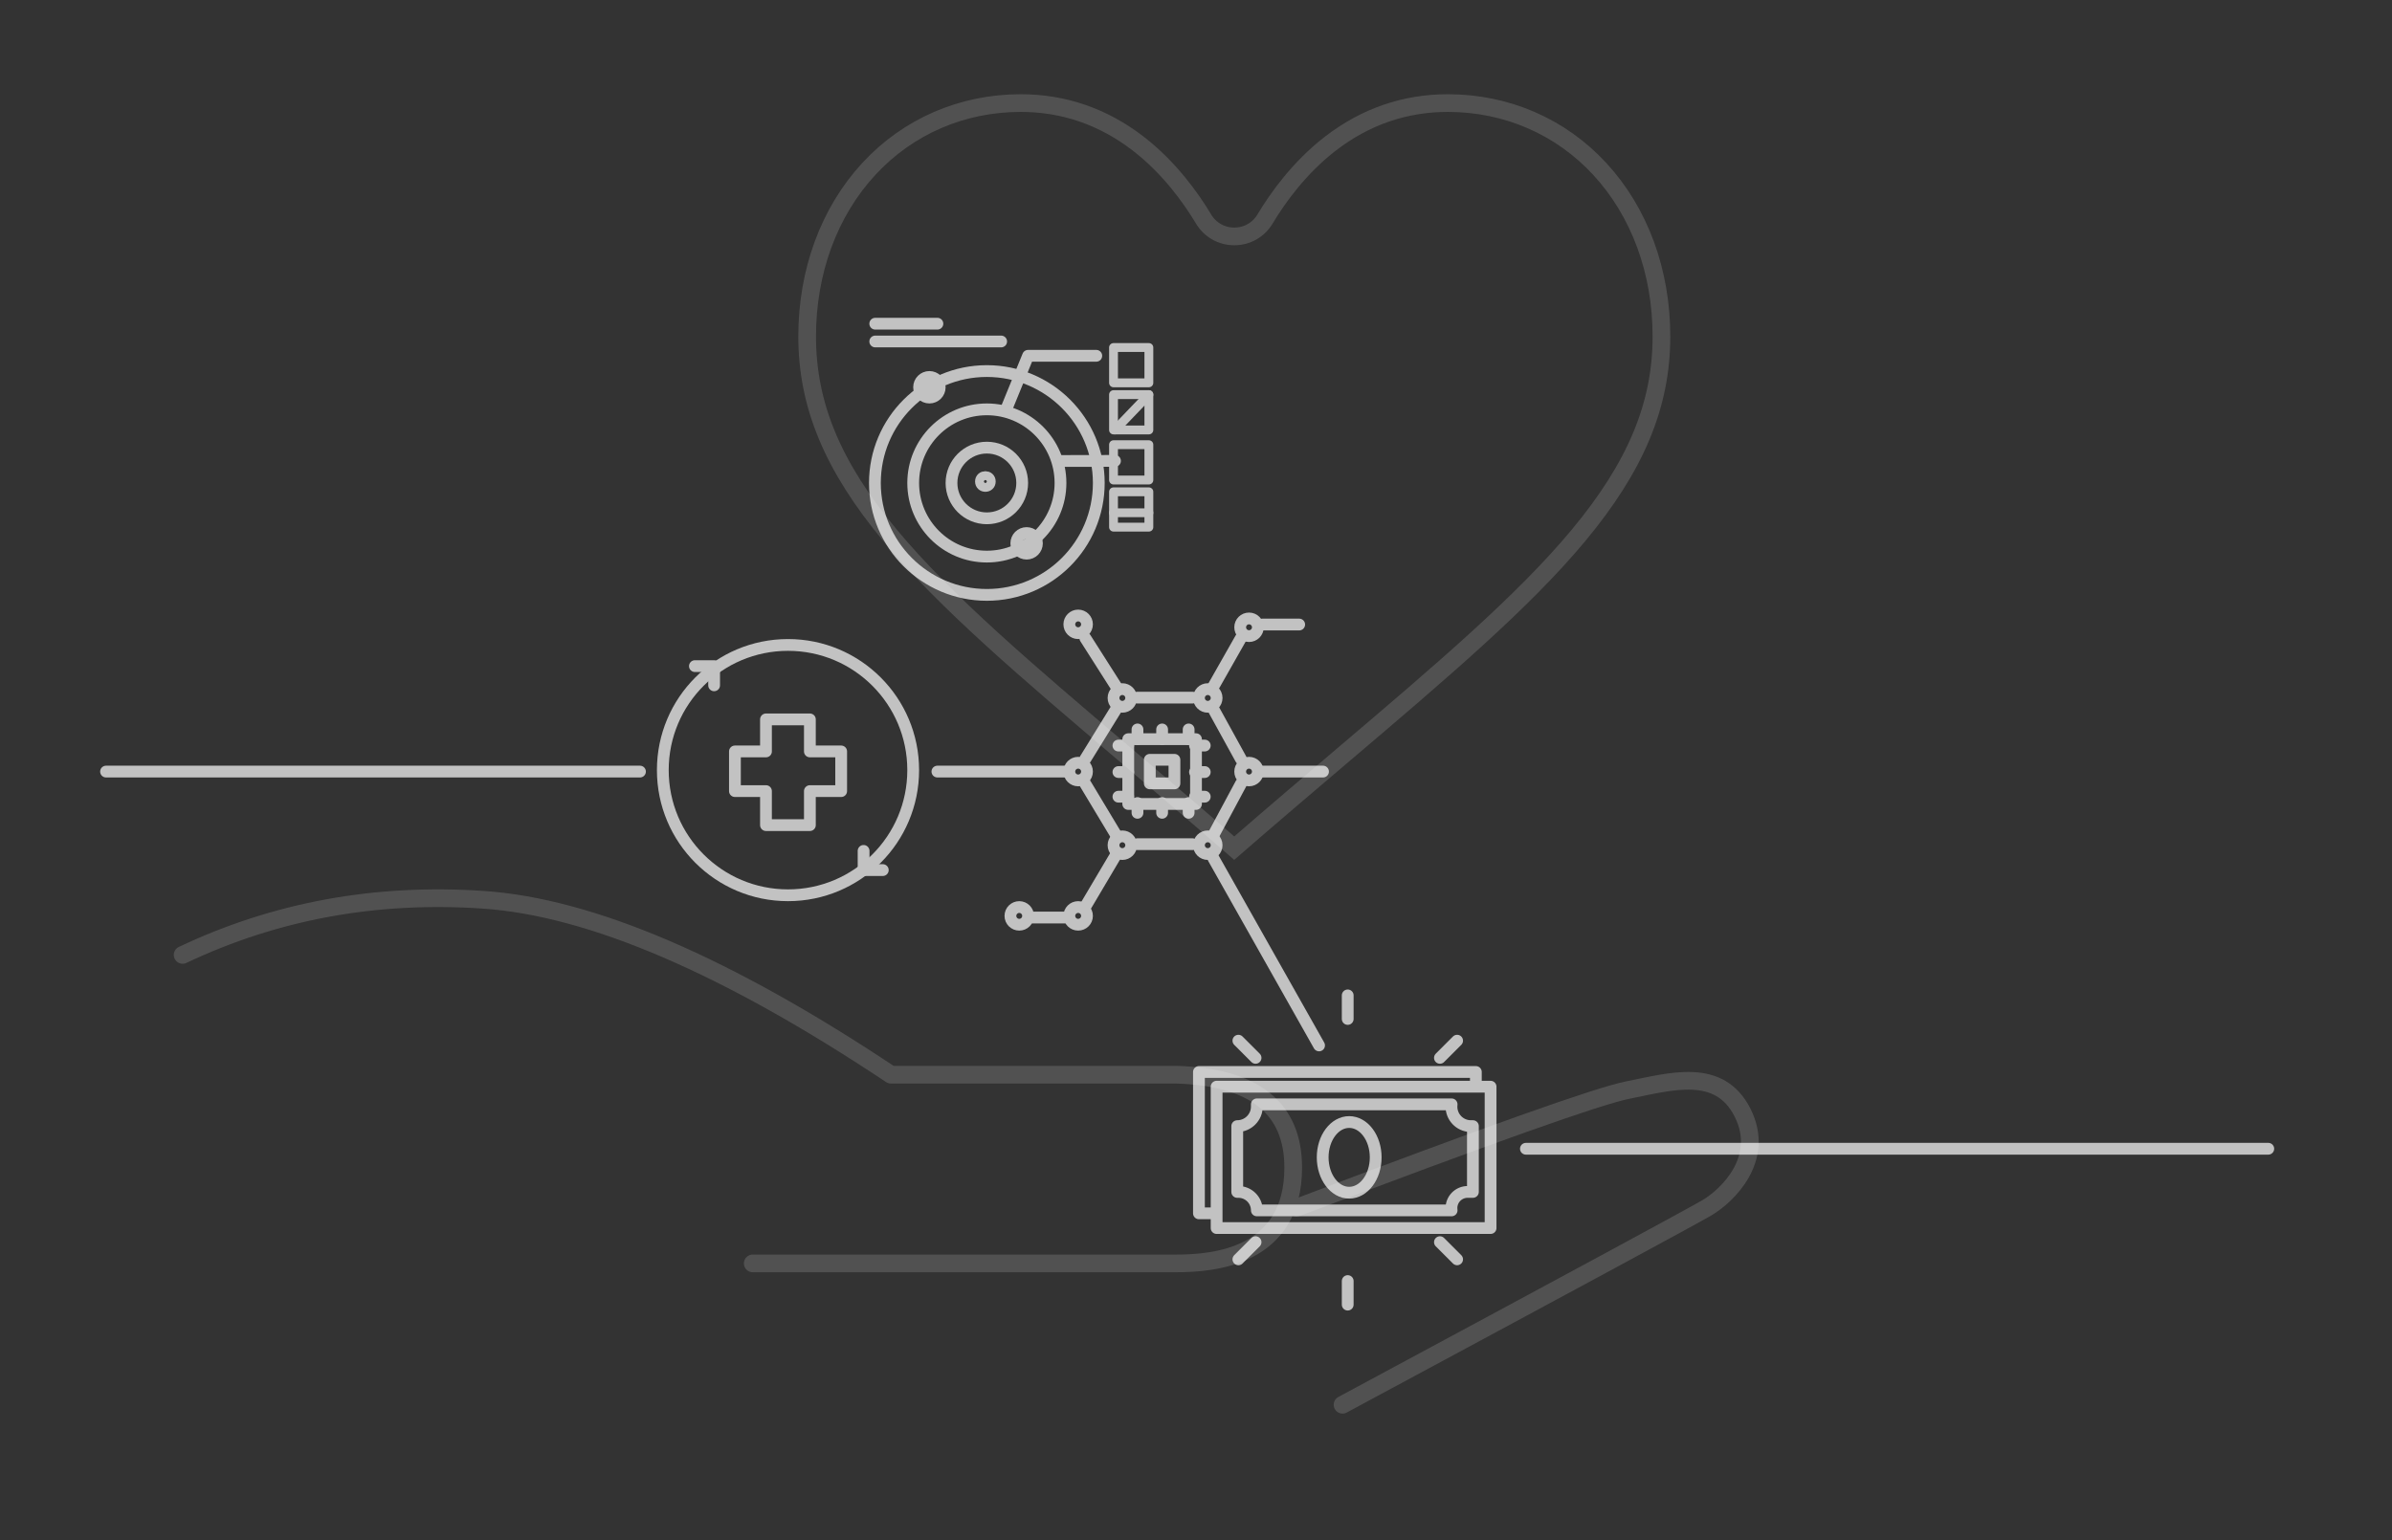 <?xml version="1.0" encoding="UTF-8"?> <svg xmlns="http://www.w3.org/2000/svg" xmlns:xlink="http://www.w3.org/1999/xlink" width="812px" height="523px" viewBox="0 0 812 523" version="1.1"><rect x="0" y="0" width="812" height="523" fill="#333333" stroke="none"/><title>16 - Medicaid illustration</title><g id="16---Medicaid-illustration" stroke="none" stroke-width="1" fill="none" fill-rule="evenodd"><g id="Group-8" transform="translate(62, 35)" opacity="0.15" stroke="#FFFFFF" stroke-width="6"><g id="Group"><path d="M284.524,0 C264.593,0 246.283,7.931 232.963,22.333 C219.446,36.953 212,57.163 212,79.241 C212,102.536 220.684,123.37 240.153,146.793 C258.972,169.434 286.962,193.216 319.371,220.754 L319.431,220.804 C330.761,230.432 343.605,241.346 356.972,253 C370.42,241.324 383.284,230.392 394.636,220.749 C427.043,193.211 455.031,169.434 473.849,146.793 C493.316,123.37 502,102.536 502,79.241 C502,57.163 494.554,36.953 481.037,22.333 C467.719,7.931 449.407,0 429.479,0 C414.878,0 401.473,4.628 389.637,13.753 C379.089,21.889 371.741,32.173 367.433,39.369 C365.217,43.07 361.318,45.279 357,45.279 C352.682,45.279 348.783,43.07 346.567,39.369 C342.262,32.173 334.914,21.889 324.363,13.753 C312.527,4.628 299.122,0 284.524,0 Z" id="Path" fill-rule="nonzero"></path><path d="M0,289.25 C31.596,274.275 65.648,268.037 102.158,270.536 C138.667,273.036 184.765,292.834 240.45,329.932 L337.404,329.932 C363.801,330.736 377,341.251 377,361.479 C377,391.821 349.969,394 337.404,394 C329.027,394 281.069,394 193.528,394" id="Path-8" stroke-linecap="round" stroke-linejoin="round"></path><path d="M378,375.143 C443.136,350.441 480.631,337.115 490.486,335.166 C505.268,332.243 521.662,327.184 529.548,342.837 C537.433,358.491 524.386,371.035 517.401,375.143 C512.744,377.882 471.526,400.168 393.747,442" id="Path-9" stroke-linecap="round" stroke-linejoin="round"></path></g></g><g id="Group-19" opacity="0.7" transform="translate(35.852, 109.415)" stroke="#FFFFFF"><circle id="Oval" stroke-width="4" cx="312.648" cy="75.085" r="3.5"></circle><circle id="Oval" stroke-width="4" cx="298.648" cy="54.085" r="1.5"></circle><circle id="Oval" stroke-width="4" stroke-linecap="round" stroke-linejoin="round" cx="299.148" cy="54.585" r="38"></circle><circle id="Oval" stroke-width="4" stroke-linecap="round" stroke-linejoin="round" cx="299.148" cy="54.585" r="25"></circle><circle id="Oval" stroke-width="4" stroke-linecap="round" stroke-linejoin="round" cx="299.148" cy="54.585" r="12"></circle><rect id="Rectangle" stroke-width="3" stroke-linecap="round" stroke-linejoin="round" x="342.148" y="8.585" width="12" height="12"></rect><rect id="Rectangle" stroke-width="3" stroke-linecap="round" stroke-linejoin="round" x="342.148" y="24.585" width="12" height="12"></rect><rect id="Rectangle" stroke-width="3" stroke-linecap="round" stroke-linejoin="round" x="342.148" y="41.585" width="12" height="12"></rect><rect id="Rectangle" stroke-width="3" stroke-linecap="round" stroke-linejoin="round" x="342.148" y="57.585" width="12" height="12"></rect><circle id="Oval" stroke-width="4" cx="279.648" cy="22.085" r="3.5"></circle><circle id="Oval" stroke-width="4" stroke-linecap="round" stroke-linejoin="round" cx="388.148" cy="152.585" r="3"></circle><circle id="Oval" stroke-width="4" stroke-linecap="round" stroke-linejoin="round" cx="374.148" cy="127.585" r="3"></circle><circle id="Oval" stroke-width="4" stroke-linecap="round" stroke-linejoin="round" cx="388.148" cy="103.585" r="3"></circle><circle id="Oval" stroke-width="4" stroke-linecap="round" stroke-linejoin="round" cx="330.148" cy="102.585" r="3"></circle><circle id="Oval" stroke-width="4" stroke-linecap="round" stroke-linejoin="round" cx="345.148" cy="127.585" r="3"></circle><circle id="Oval" stroke-width="4" stroke-linecap="round" stroke-linejoin="round" cx="330.148" cy="152.585" r="3"></circle><circle id="Oval" stroke-width="4" stroke-linecap="round" stroke-linejoin="round" cx="345.148" cy="177.585" r="3"></circle><circle id="Oval" stroke-width="4" stroke-linecap="round" stroke-linejoin="round" cx="374.148" cy="177.585" r="3"></circle><circle id="Oval" stroke-width="4" stroke-linecap="round" stroke-linejoin="round" cx="330.148" cy="201.585" r="3"></circle><circle id="Oval" stroke-width="4" stroke-linecap="round" stroke-linejoin="round" cx="310.148" cy="201.585" r="3"></circle><line x1="181.398" y1="152.585" x2="0.148" y2="152.585" id="Path-96" stroke-width="4" stroke-linecap="round" stroke-linejoin="round"></line><line x1="482.143" y1="280.659" x2="734.148" y2="280.659" id="Path-97" stroke-width="4" stroke-linecap="round" stroke-linejoin="round"></line><line x1="411.924" y1="245.572" x2="376.062" y2="182.013" id="Path-98" stroke-width="4" stroke-linecap="round" stroke-linejoin="round"></line><line x1="376.062" y1="174.159" x2="385.391" y2="156.75" id="Path-99" stroke-width="4" stroke-linecap="round" stroke-linejoin="round"></line><line x1="413.268" y1="152.585" x2="392.677" y2="152.585" id="Path-100" stroke-width="4" stroke-linecap="round" stroke-linejoin="round"></line><line x1="385.391" y1="148.315" x2="376.062" y2="131.368" id="Path-101" stroke-width="4" stroke-linecap="round" stroke-linejoin="round"></line><line x1="368.911" y1="127.472" x2="350.283" y2="127.472" id="Path-102" stroke-width="4" stroke-linecap="round" stroke-linejoin="round"></line><line x1="376.062" y1="123.685" x2="385.391" y2="107.248" id="Path-103" stroke-width="4" stroke-linecap="round" stroke-linejoin="round"></line><line x1="392.677" y1="102.65" x2="405.18" y2="102.65" id="Path-104" stroke-width="4" stroke-linecap="round" stroke-linejoin="round"></line><line x1="343.037" y1="123.685" x2="332.574" y2="107.248" id="Path-105" stroke-width="4" stroke-linecap="round" stroke-linejoin="round"></line><line x1="343.037" y1="131.368" x2="332.574" y2="148.315" id="Path-106" stroke-width="4" stroke-linecap="round" stroke-linejoin="round"></line><line x1="332.574" y1="156.75" x2="343.037" y2="174.159" id="Path-107" stroke-width="4" stroke-linecap="round" stroke-linejoin="round"></line><line x1="350.283" y1="177.231" x2="368.911" y2="177.231" id="Path-108" stroke-width="4" stroke-linecap="round" stroke-linejoin="round"></line><line x1="343.148" y1="180.585" x2="332.574" y2="198.448" id="Path-109" stroke-width="4" stroke-linecap="round" stroke-linejoin="round"></line><line x1="325.649" y1="202.143" x2="314.509" y2="202.143" id="Path-110" stroke-width="4" stroke-linecap="round" stroke-linejoin="round"></line><line x1="325.649" y1="152.585" x2="282.362" y2="152.585" id="Path-111" stroke-width="4" stroke-linecap="round" stroke-linejoin="round"></line><rect id="Rectangle" stroke-width="4" stroke-linecap="round" stroke-linejoin="round" x="347.148" y="141.585" width="23" height="22"></rect><rect id="Rectangle" stroke-width="4" stroke-linecap="round" stroke-linejoin="round" x="354.467" y="148.585" width="8.364" height="8"></rect><circle id="Oval" stroke-width="4" cx="231.648" cy="152.085" r="42.5"></circle><line x1="350.283" y1="141.585" x2="350.283" y2="138.274" id="Path-112" stroke-width="4" stroke-linecap="round" stroke-linejoin="round"></line><line x1="350.283" y1="166.585" x2="350.283" y2="163.274" id="Path-112" stroke-width="4" stroke-linecap="round" stroke-linejoin="round"></line><line x1="358.648" y1="141.585" x2="358.648" y2="138.274" id="Path-112" stroke-width="4" stroke-linecap="round" stroke-linejoin="round"></line><line x1="358.648" y1="166.585" x2="358.648" y2="163.274" id="Path-112" stroke-width="4" stroke-linecap="round" stroke-linejoin="round"></line><line x1="367.648" y1="141.585" x2="367.648" y2="138.274" id="Path-112" stroke-width="4" stroke-linecap="round" stroke-linejoin="round"></line><line x1="367.648" y1="166.585" x2="367.648" y2="163.274" id="Path-112" stroke-width="4" stroke-linecap="round" stroke-linejoin="round"></line><line x1="345.466" y1="162.768" x2="345.466" y2="159.457" id="Path-112" stroke-width="4" stroke-linecap="round" stroke-linejoin="round" transform="translate(345.466, 161.112) rotate(-90) translate(-345.466, -161.112) "></line><line x1="371.466" y1="162.768" x2="371.466" y2="159.457" id="Path-112" stroke-width="4" stroke-linecap="round" stroke-linejoin="round" transform="translate(371.466, 161.112) rotate(-90) translate(-371.466, -161.112) "></line><line x1="345.466" y1="154.402" x2="345.466" y2="151.092" id="Path-112" stroke-width="4" stroke-linecap="round" stroke-linejoin="round" transform="translate(345.466, 152.747) rotate(-90) translate(-345.466, -152.747) "></line><line x1="371.466" y1="154.402" x2="371.466" y2="151.092" id="Path-112" stroke-width="4" stroke-linecap="round" stroke-linejoin="round" transform="translate(371.466, 152.747) rotate(-90) translate(-371.466, -152.747) "></line><line x1="345.466" y1="145.402" x2="345.466" y2="142.092" id="Path-112" stroke-width="4" stroke-linecap="round" stroke-linejoin="round" transform="translate(345.466, 143.747) rotate(-90) translate(-345.466, -143.747) "></line><line x1="371.466" y1="145.402" x2="371.466" y2="142.092" id="Path-112" stroke-width="4" stroke-linecap="round" stroke-linejoin="round" transform="translate(371.466, 143.747) rotate(-90) translate(-371.466, -143.747) "></line><polyline id="Path-113" stroke-width="4" stroke-linecap="round" stroke-linejoin="round" transform="translate(258.936, 184.405) rotate(-135) translate(-258.936, -184.405) " points="254.326 186.71 258.936 182.101 263.545 186.71"></polyline><polyline id="Path-113" stroke-width="4" stroke-linecap="round" stroke-linejoin="round" transform="translate(204.936, 118.405) rotate(-315) translate(-204.936, -118.405) " points="200.326 120.71 204.936 116.101 209.545 120.71"></polyline><polygon id="Path-114" stroke-width="4" stroke-linecap="round" stroke-linejoin="round" points="224.17 145.741 224.17 134.862 239.075 134.862 239.075 145.741 249.697 145.741 249.697 159.213 239.075 159.213 239.075 170.762 224.17 170.762 224.17 159.213 213.63 159.213 213.63 145.741"></polygon><g id="Group-18" transform="translate(371.148, 228.585)" stroke-width="4"><rect id="Rectangle" stroke-linejoin="round" x="6" y="31" width="93" height="48"></rect><ellipse id="Oval" cx="51" cy="55" rx="9" ry="12"></ellipse><path d="M13,44.392 C16.677,44.392 19.658,41.411 19.658,37.734 L19.658,37 L19.658,37 L85.772,37 C85.332,40.616 87.908,43.905 91.524,44.344 C91.788,44.376 92.054,44.392 92.32,44.392 L93,44.392 L93,44.392 L93,66.733 L91.205,66.733 C88.174,66.733 85.716,69.19 85.716,72.221 C85.716,72.482 85.735,72.742 85.772,73 L85.772,73 L85.772,73 L19.658,73 C19.658,69.539 16.852,66.733 13.391,66.733 L13,66.733 L13,66.733 L13,44.392 Z" id="Path-71" stroke-linecap="round" stroke-linejoin="round"></path><polyline id="Path-72" stroke-linejoin="round" points="5.88 74 0 74 0 26 94 26 94 31.035"></polyline><line x1="50.5" y1="0" x2="50.5" y2="8" id="Path-73" stroke-linecap="round" stroke-linejoin="round"></line><line x1="50.5" y1="97" x2="50.5" y2="105" id="Path-73" stroke-linecap="round" stroke-linejoin="round"></line><line x1="16.306" y1="14.169" x2="16.306" y2="22.416" id="Path-73" stroke-linecap="round" stroke-linejoin="round" transform="translate(16.306, 18.293) rotate(-45) translate(-16.306, -18.293) "></line><line x1="84.721" y1="82.584" x2="84.721" y2="90.831" id="Path-73" stroke-linecap="round" stroke-linejoin="round" transform="translate(84.721, 86.707) rotate(-45) translate(-84.721, -86.707) "></line><line x1="84.721" y1="14.169" x2="84.721" y2="22.416" id="Path-73" stroke-linecap="round" stroke-linejoin="round" transform="translate(84.721, 18.293) rotate(-315) translate(-84.721, -18.293) "></line><line x1="16.306" y1="82.584" x2="16.306" y2="90.831" id="Path-73" stroke-linecap="round" stroke-linejoin="round" transform="translate(16.306, 86.707) rotate(-315) translate(-16.306, -86.707) "></line></g><line x1="261.266" y1="0.5" x2="282.362" y2="0.5" id="Path-115" stroke-width="4" stroke-linecap="round" stroke-linejoin="round"></line><line x1="261.266" y1="6.54" x2="304.006" y2="6.54" id="Path-116" stroke-width="4" stroke-linecap="round" stroke-linejoin="round"></line><polyline id="Path-117" stroke-width="4" stroke-linecap="round" stroke-linejoin="round" points="336.298 11.399 313.148 11.399 305.602 29.88"></polyline><line x1="323.63" y1="47.121" x2="342.648" y2="47.085" id="Path-118" stroke-width="4" stroke-linecap="round" stroke-linejoin="round"></line><line x1="342.648" y1="36.585" x2="354.148" y2="24.585" id="Path-119" stroke-width="3" stroke-linecap="round" stroke-linejoin="round"></line><line x1="342.148" y1="64.696" x2="354.148" y2="64.696" id="Path-120" stroke-width="3" stroke-linecap="round" stroke-linejoin="round"></line></g></g></svg> 